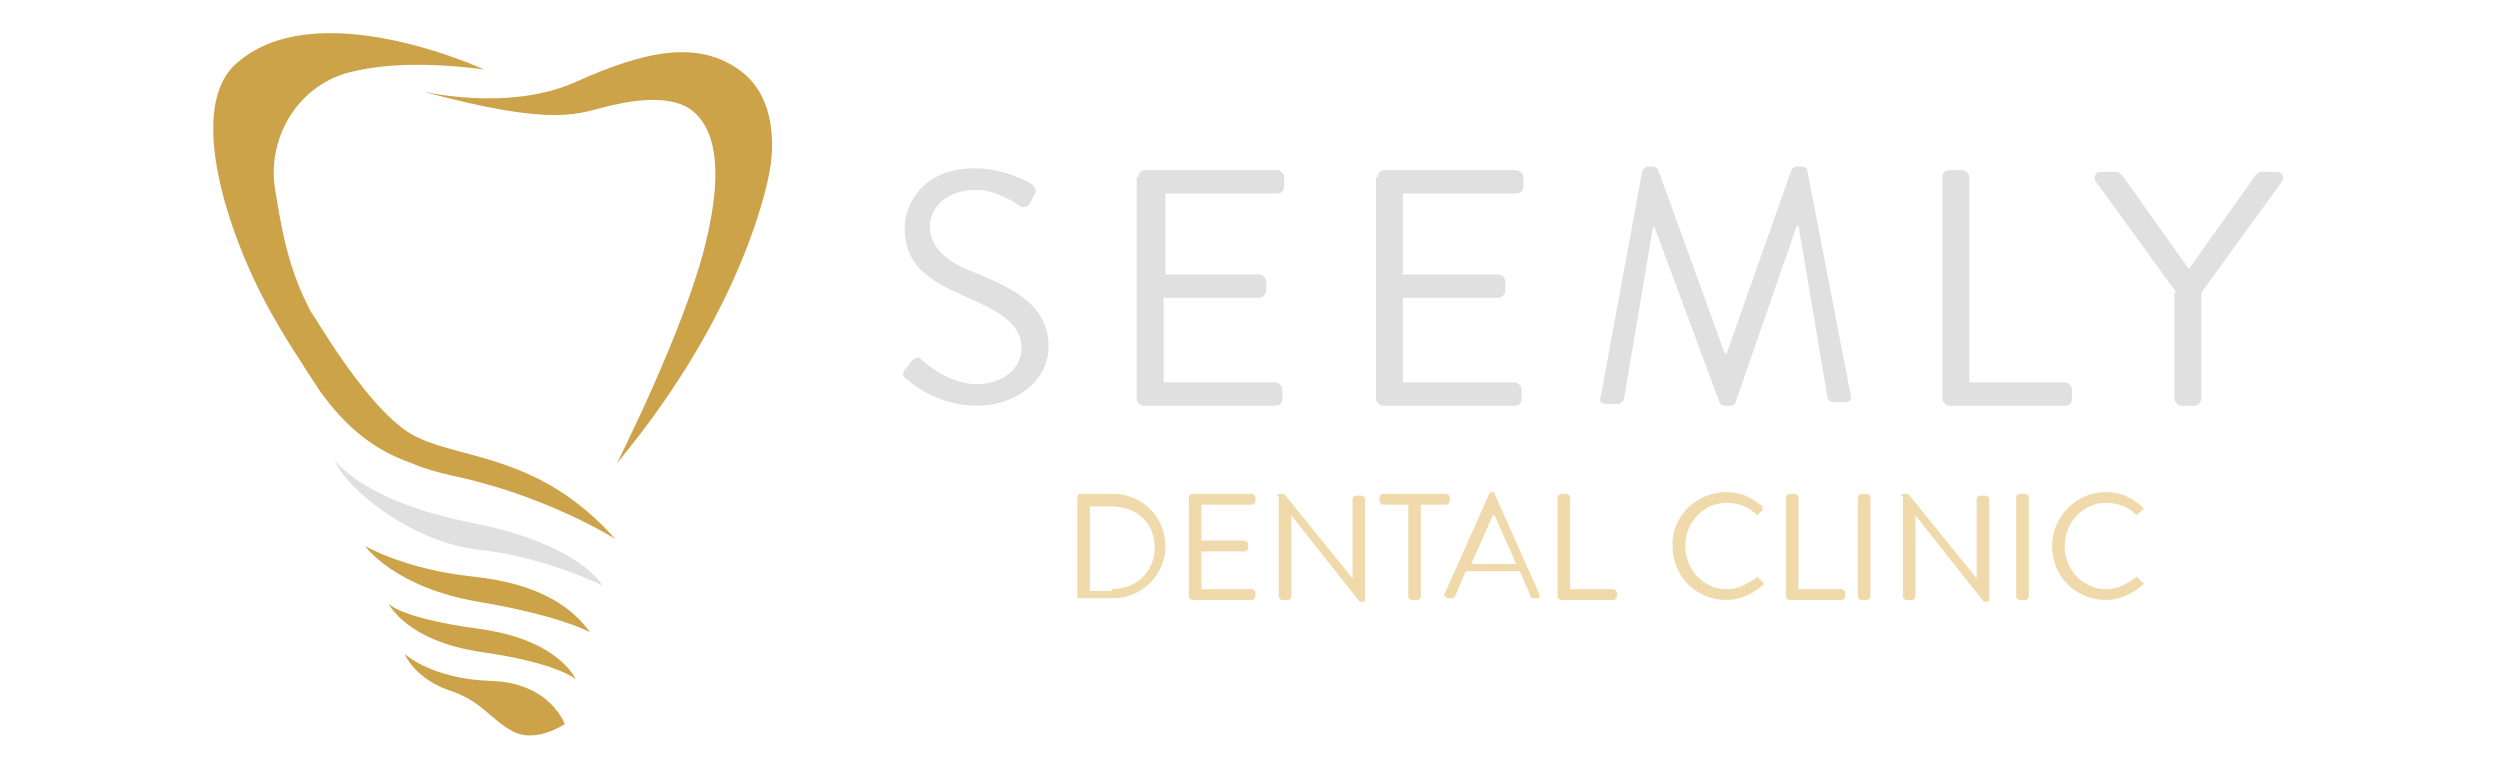<?xml version="1.0" encoding="utf-8"?>
<!-- Generator: Adobe Illustrator 27.2.0, SVG Export Plug-In . SVG Version: 6.00 Build 0)  -->
<svg width="205" height="63" version="1.1" id="Ebene_1" xmlns="http://www.w3.org/2000/svg" xmlns:xlink="http://www.w3.org/1999/xlink" x="0px" y="0px"
	 viewBox="0 0 139 42" style="enable-background:new 0 0 139 42;" xml:space="preserve">
<style type="text/css">
	.st0{fill:#F0DAAC;}
	.st1{fill:#E0E0E1;}
	.st2{fill:#CDA349;}
</style>
<g>
	<g>
		<g>
			<path class="st0" d="M59.9,27.3c0-0.1,0.1-0.2,0.1-0.2h1.9c1.6,0,2.9,1.3,2.9,2.9c0,1.6-1.3,2.9-2.9,2.9H60
				c-0.1,0-0.1-0.1-0.1-0.2V27.3z M61.8,32.4c1.4,0,2.4-1,2.4-2.3c0-1.4-1-2.3-2.4-2.3h-1.2v4.7H61.8z"/>
			<path class="st0" d="M66.1,27.3c0-0.1,0.1-0.2,0.2-0.2h3.3c0.1,0,0.2,0.1,0.2,0.2v0.2c0,0.1-0.1,0.2-0.2,0.2h-2.8v2h2.4
				c0.1,0,0.2,0.1,0.2,0.2v0.2c0,0.1-0.1,0.2-0.2,0.2h-2.4v2.1h2.8c0.1,0,0.2,0.1,0.2,0.2v0.2c0,0.1-0.1,0.2-0.2,0.2h-3.3
				c-0.1,0-0.2-0.1-0.2-0.2V27.3z"/>
			<path class="st0" d="M71,27.2c0-0.1,0.1-0.1,0.2-0.1h0.2l3.8,4.7c0,0,0,0,0,0v-4.4c0-0.1,0.1-0.2,0.2-0.2h0.3
				c0.1,0,0.2,0.1,0.2,0.2v5.6c0,0.1-0.1,0.1-0.2,0.1h-0.1l-3.8-4.8h0v4.5c0,0.1-0.1,0.2-0.2,0.2h-0.3c-0.1,0-0.2-0.1-0.2-0.2V27.2z
				"/>
			<path class="st0" d="M78.3,27.7h-1.4c-0.1,0-0.2-0.1-0.2-0.2v-0.2c0-0.1,0.1-0.2,0.2-0.2h3.5c0.1,0,0.2,0.1,0.2,0.2v0.2
				c0,0.1-0.1,0.2-0.2,0.2h-1.4v5.1c0,0.1-0.1,0.2-0.2,0.2h-0.3c-0.1,0-0.2-0.1-0.2-0.2V27.7z"/>
			<path class="st0" d="M80.3,32.7l2.5-5.6c0,0,0.1-0.1,0.1-0.1h0.1c0.1,0,0.1,0,0.1,0.1l2.5,5.6c0,0.1,0,0.2-0.1,0.2h-0.3
				c-0.1,0-0.1,0-0.1-0.1l-0.6-1.4h-3l-0.6,1.4c0,0-0.1,0.1-0.1,0.1h-0.3C80.4,32.9,80.3,32.8,80.3,32.7z M84.3,31
				c-0.4-0.9-0.8-1.8-1.2-2.7H83L81.8,31H84.3z"/>
			<path class="st0" d="M86.6,27.3c0-0.1,0.1-0.2,0.2-0.2h0.3c0.1,0,0.2,0.1,0.2,0.2v5.1h2.4c0.1,0,0.2,0.1,0.2,0.2v0.2
				c0,0.1-0.1,0.2-0.2,0.2h-2.9c-0.1,0-0.2-0.1-0.2-0.2V27.3z"/>
			<path class="st0" d="M96,27c0.8,0,1.4,0.3,2,0.8C98,27.9,98,28,98,28l-0.2,0.2c-0.1,0.1-0.1,0.1-0.2,0c-0.4-0.4-1-0.6-1.6-0.6
				c-1.3,0-2.3,1.1-2.3,2.4c0,1.3,1,2.4,2.3,2.4c0.7,0,1.1-0.3,1.6-0.6c0.1-0.1,0.1-0.1,0.2,0L98,32c0.1,0,0,0.2,0,0.2
				c-0.6,0.5-1.3,0.8-2,0.8c-1.7,0-3-1.3-3-3C92.9,28.4,94.3,27,96,27z"/>
			<path class="st0" d="M99.3,27.3c0-0.1,0.1-0.2,0.2-0.2h0.3c0.1,0,0.2,0.1,0.2,0.2v5.1h2.4c0.1,0,0.2,0.1,0.2,0.2v0.2
				c0,0.1-0.1,0.2-0.2,0.2h-2.9c-0.1,0-0.2-0.1-0.2-0.2V27.3z"/>
			<path class="st0" d="M103.3,27.3c0-0.1,0.1-0.2,0.2-0.2h0.3c0.1,0,0.2,0.1,0.2,0.2v5.5c0,0.1-0.1,0.2-0.2,0.2h-0.3
				c-0.1,0-0.2-0.1-0.2-0.2V27.3z"/>
			<path class="st0" d="M105.7,27.2c0-0.1,0.1-0.1,0.2-0.1h0.2l3.8,4.7c0,0,0,0,0,0v-4.4c0-0.1,0.1-0.2,0.2-0.2h0.3
				c0.1,0,0.2,0.1,0.2,0.2v5.6c0,0.1-0.1,0.1-0.2,0.1h-0.1l-3.8-4.8h0v4.5c0,0.1-0.1,0.2-0.2,0.2h-0.3c-0.1,0-0.2-0.1-0.2-0.2V27.2z
				"/>
			<path class="st0" d="M112.1,27.3c0-0.1,0.1-0.2,0.2-0.2h0.3c0.1,0,0.2,0.1,0.2,0.2v5.5c0,0.1-0.1,0.2-0.2,0.2h-0.3
				c-0.1,0-0.2-0.1-0.2-0.2V27.3z"/>
			<path class="st0" d="M117.1,27c0.8,0,1.4,0.3,2,0.8c0.1,0.1,0.1,0.2,0,0.2l-0.2,0.2c-0.1,0.1-0.1,0.1-0.2,0
				c-0.4-0.4-1-0.6-1.6-0.6c-1.3,0-2.3,1.1-2.3,2.4c0,1.3,1,2.4,2.3,2.4c0.7,0,1.1-0.3,1.6-0.6c0.1-0.1,0.1-0.1,0.2,0l0.2,0.2
				c0.1,0,0.1,0.2,0,0.2c-0.6,0.5-1.3,0.8-2,0.8c-1.7,0-3-1.3-3-3C114.1,28.4,115.4,27,117.1,27z"/>
		</g>
		<g>
			<path class="st1" d="M50.3,20.2c0.1-0.1,0.2-0.2,0.3-0.4c0.2-0.2,0.4-0.4,0.6-0.2c0.1,0.1,1.5,1.4,3.1,1.4c1.5,0,2.5-0.9,2.5-2
				c0-1.3-1.1-2-3.2-2.9c-2-0.9-3.3-1.7-3.3-3.8c0-1.3,1-3.3,3.9-3.3c1.8,0,3.2,0.9,3.2,0.9c0.1,0.1,0.3,0.3,0.1,0.6
				c-0.1,0.1-0.1,0.2-0.2,0.4c-0.2,0.3-0.4,0.3-0.6,0.2c-0.1-0.1-1.3-0.9-2.4-0.9c-2,0-2.6,1.3-2.6,2c0,1.2,0.9,2,2.5,2.6
				c2.5,1,4.1,2,4.1,4.1c0,1.9-1.8,3.3-4,3.3c-2.2,0-3.7-1.3-3.9-1.5C50.3,20.7,50.1,20.5,50.3,20.2z"/>
			<path class="st1" d="M63.3,9.5c0-0.2,0.1-0.4,0.4-0.4h7.3c0.2,0,0.4,0.2,0.4,0.4V10c0,0.2-0.1,0.4-0.4,0.4h-6.2v4.5H70
				c0.2,0,0.4,0.2,0.4,0.4v0.5c0,0.2-0.2,0.4-0.4,0.4h-5.3v4.7h6.2c0.2,0,0.4,0.2,0.4,0.4v0.5c0,0.2-0.1,0.4-0.4,0.4h-7.3
				c-0.2,0-0.4-0.2-0.4-0.4V9.5z"/>
			<path class="st1" d="M76.6,9.5c0-0.2,0.1-0.4,0.4-0.4h7.3c0.2,0,0.4,0.2,0.4,0.4V10c0,0.2-0.1,0.4-0.4,0.4H78v4.5h5.3
				c0.2,0,0.4,0.2,0.4,0.4v0.5c0,0.2-0.2,0.4-0.4,0.4H78v4.7h6.2c0.2,0,0.4,0.2,0.4,0.4v0.5c0,0.2-0.1,0.4-0.4,0.4h-7.3
				c-0.2,0-0.4-0.2-0.4-0.4V9.5z"/>
			<path class="st1" d="M91.3,9.2c0-0.1,0.2-0.3,0.3-0.3h0.3c0.1,0,0.3,0.1,0.3,0.2l3.7,10.2c0,0,0.1,0,0.1,0l3.6-10.2
				c0-0.1,0.2-0.2,0.3-0.2h0.3c0.1,0,0.3,0.1,0.3,0.3l2.4,12.4c0.1,0.3-0.1,0.4-0.3,0.4h-0.7c-0.1,0-0.3-0.1-0.3-0.3l-1.6-9.5
				c0,0-0.1,0-0.1,0l-3.4,9.8c0,0.1-0.2,0.2-0.3,0.2h-0.3c-0.1,0-0.3-0.1-0.3-0.2L92,12.3c0,0-0.1,0-0.1,0l-1.6,9.5
				c0,0.1-0.2,0.3-0.3,0.3h-0.7c-0.3,0-0.4-0.2-0.3-0.4L91.3,9.2z"/>
			<path class="st1" d="M108,9.5c0-0.2,0.1-0.4,0.4-0.4h0.7c0.2,0,0.4,0.2,0.4,0.4v11.4h5.3c0.2,0,0.4,0.2,0.4,0.4v0.5
				c0,0.2-0.1,0.4-0.4,0.4h-6.4c-0.2,0-0.4-0.2-0.4-0.4V9.5z"/>
			<path class="st1" d="M121,15.9l-4.5-6.2c-0.1-0.2,0-0.5,0.3-0.5h0.9c0.1,0,0.2,0.1,0.3,0.2l3.7,5.2l3.7-5.2
				c0.1-0.1,0.2-0.2,0.3-0.2h0.9c0.3,0,0.4,0.3,0.3,0.5l-4.5,6.2v5.9c0,0.2-0.2,0.4-0.4,0.4h-0.7c-0.2,0-0.4-0.2-0.4-0.4V15.9z"/>
		</g>
	</g>
	<g>
		<path class="st2" d="M23.4,4.7c0,0,4.8,1.2,8.6-0.5s6.8-2.4,9.2-0.6c2.4,1.8,1.6,5.5,1.6,5.5s-1.1,7.4-8.5,16.3
			c0,0,3.7-7.3,4.9-12.1s0.3-6.7-0.7-7.5S35.7,5.1,34,5.5C32.2,5.9,31.1,6.8,23.4,4.7z"/>
		<path class="st1" d="M18.6,25.2c0,0,1.5,2.3,7.6,3.5s7.3,3.5,7.3,3.5s-3.2-1.6-6.9-2C22.9,29.8,19.2,26.8,18.6,25.2z"/>
		<path class="st2" d="M20.3,30c0,0,2.2,1.3,6,1.7c3.8,0.4,5.6,1.8,6.5,3.1c0,0-1.5-0.9-6.2-1.7S20.3,30,20.3,30z"/>
		<path class="st2" d="M21.6,33.2c0,0,0.6,0.8,5,1.4c4.5,0.6,5.4,2.8,5.4,2.8s-1-0.9-5.2-1.5S21.6,33.2,21.6,33.2z"/>
		<path class="st2" d="M22.5,36c0,0,1.5,1.4,4.8,1.5s4.1,2.4,4.1,2.4s-1.6,1.1-2.9,0.4c-1.3-0.7-1.7-1.7-3.6-2.3
			C23,37.3,22.5,36,22.5,36z"/>
		<path class="st2" d="M34.2,29.6c-4.1-4.6-8.3-4.4-10.9-5.6c-2.6-1.1-5.8-6.8-6-7c-1.4-2.6-1.7-5.1-2-6.8c-0.5-3,1.4-6,4.4-6.6
			c1.7-0.4,4.1-0.5,7.2-0.1c0,0-9.5-4.4-13.9-0.2c-2.7,2.7-0.1,10.1,2.4,14.3c0.4,0.7,0.9,1.5,1.3,2.1l0,0c0.3,0.5,0.7,1.1,1.1,1.7
			c1.3,1.8,2.8,3.2,5.1,4c0.7,0.3,1.4,0.5,2.3,0.7C30.4,27.2,34.2,29.6,34.2,29.6z"/>
	</g>
</g>
</svg>
